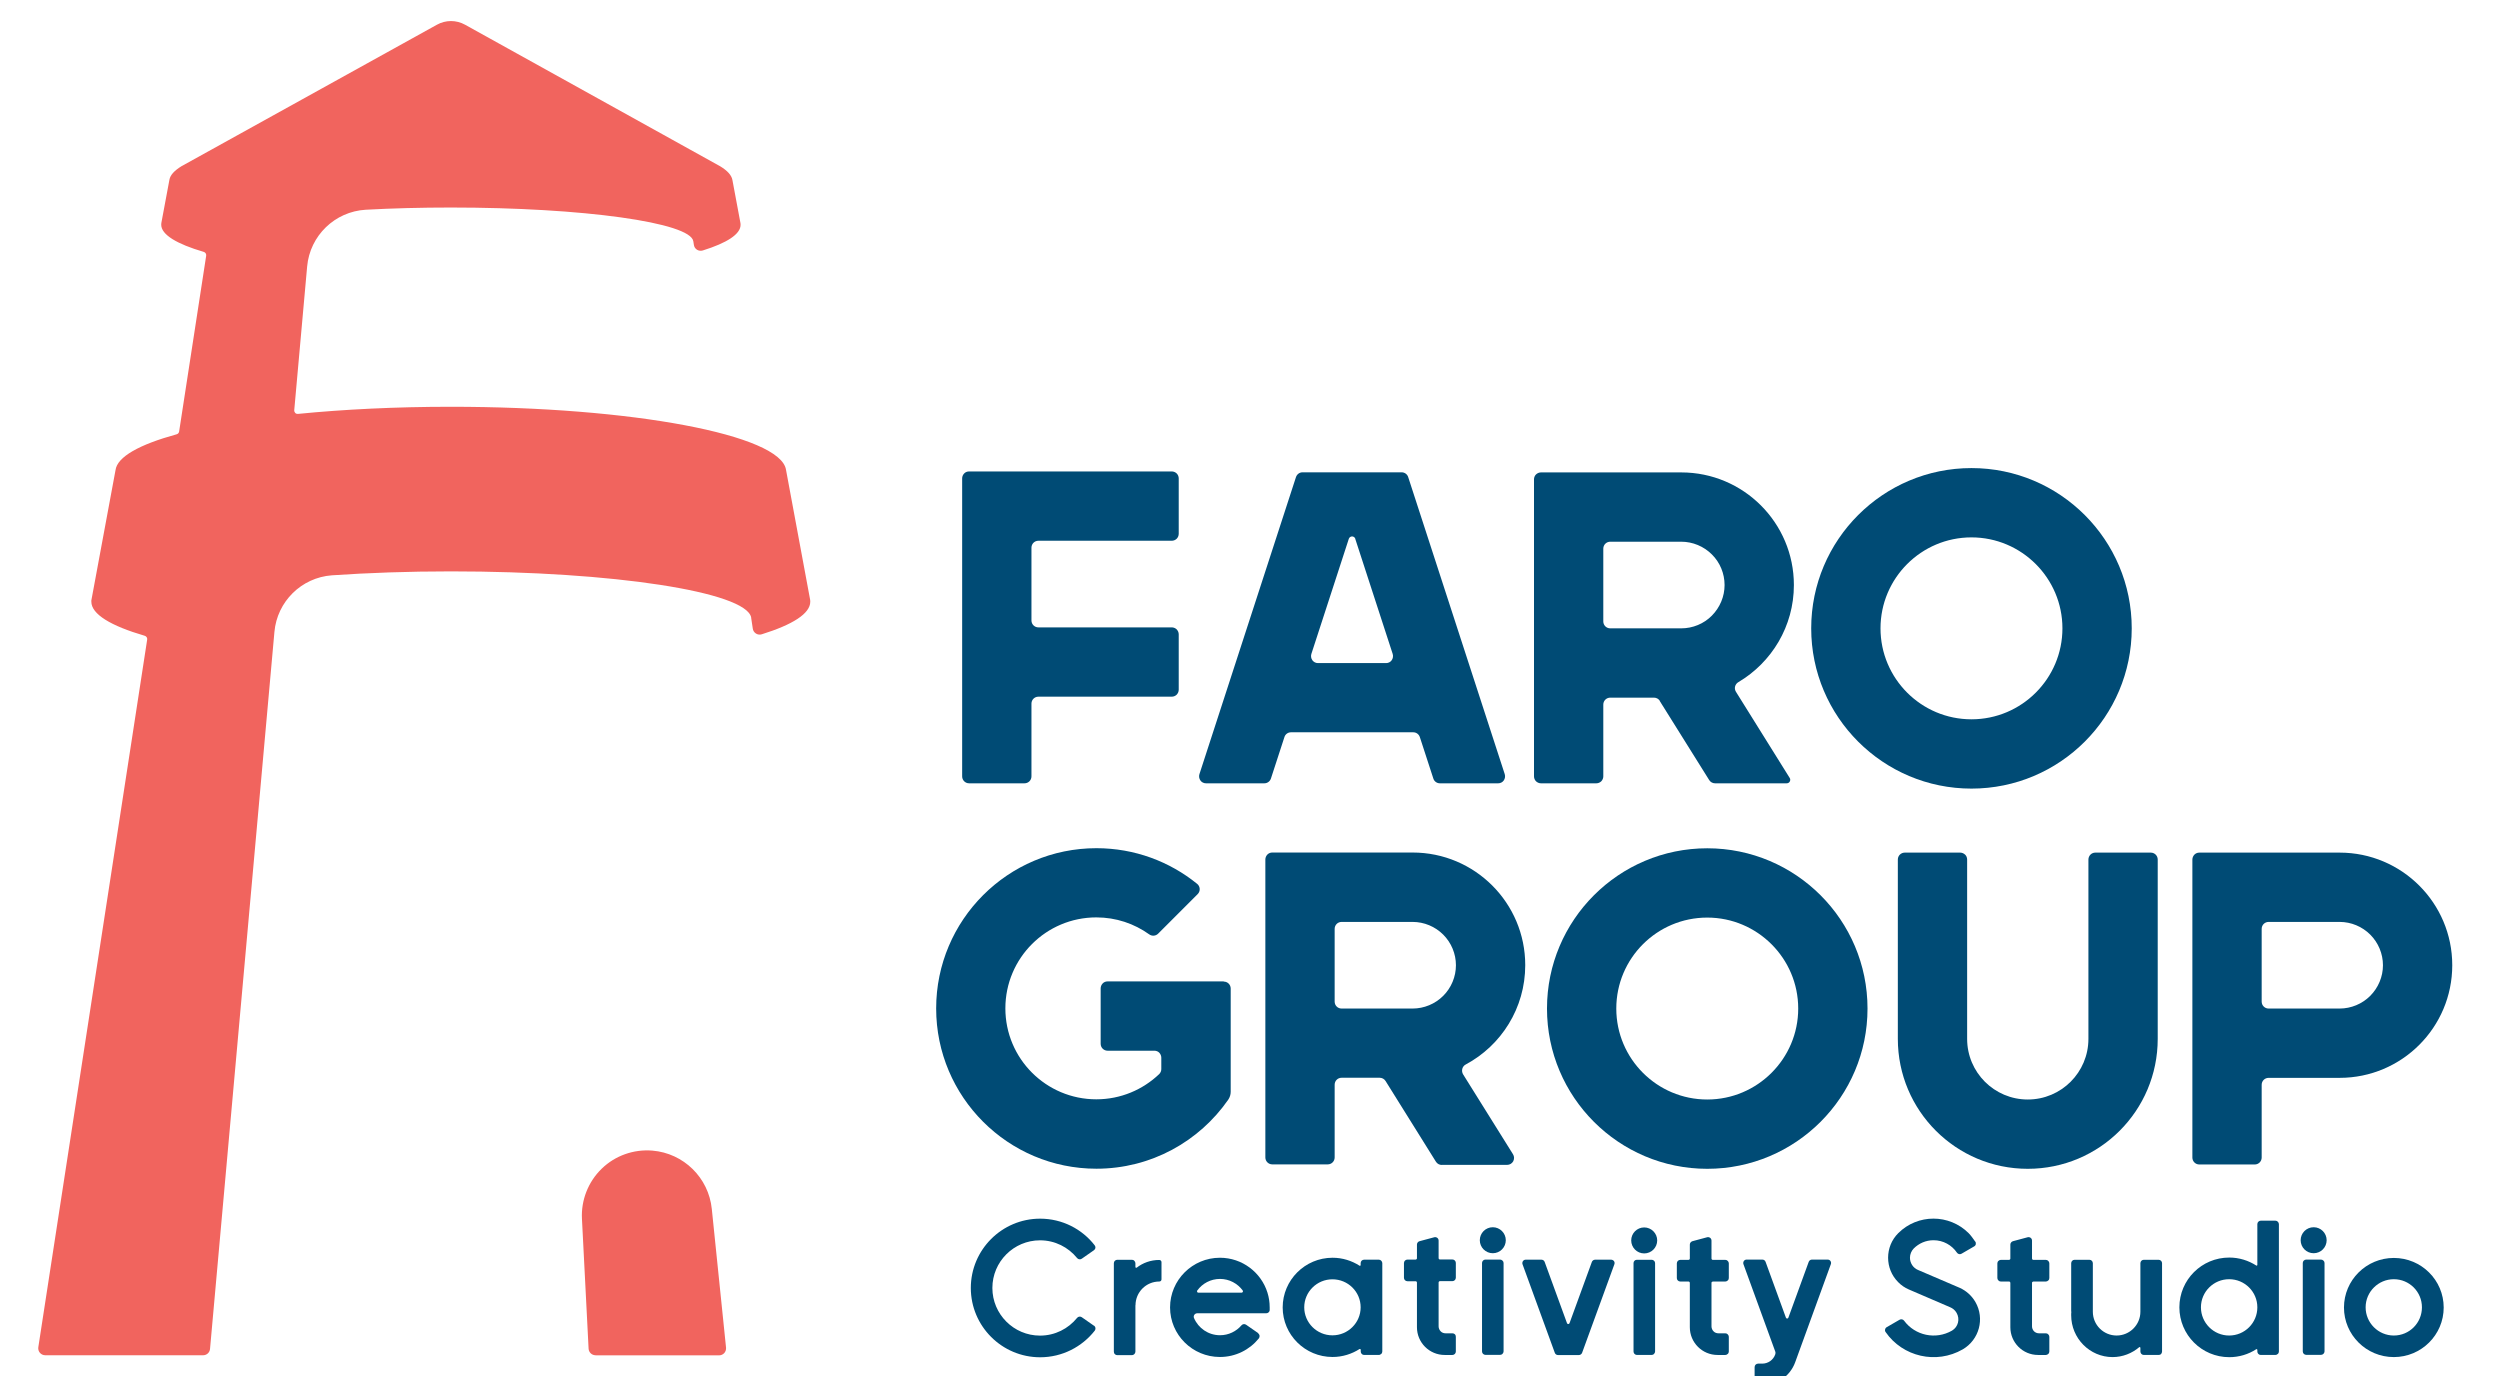 <?xml version="1.0" encoding="UTF-8"?> <svg xmlns="http://www.w3.org/2000/svg" id="Layer_1" data-name="Layer 1" viewBox="0 0 259.73 143"><defs><style> .cls-1 { fill: #f1645e; } .cls-2 { fill: #004b75; } </style></defs><path class="cls-2" d="M121.74,48.98c.19,0,.38.08.51.21.13.13.21.32.21.51v5.76c0,.19-.08.38-.21.51-.13.13-.32.21-.51.21h-13.86c-.4,0-.72.32-.72.72v7.56c0,.4.32.72.72.72h13.86c.19,0,.38.08.51.21.13.14.21.32.21.51v5.76c0,.19-.08.37-.21.51-.13.13-.32.21-.51.21h-13.86c-.4,0-.72.32-.72.72v7.56c0,.4-.32.72-.72.72h-5.76c-.4,0-.72-.32-.72-.72v-30.96c0-.19.08-.38.21-.51.13-.14.32-.21.51-.21h21.06Z"></path><path class="cls-2" d="M179.17,60.78c0-1.19-.47-2.34-1.32-3.18-.84-.84-1.99-1.32-3.18-1.32h-7.38c-.4,0-.72.32-.72.72v7.56c0,.4.32.72.72.72h7.38c1.19,0,2.34-.47,3.18-1.32s1.32-1.99,1.32-3.18M172.45,72.82c-.13-.21-.36-.34-.61-.34h-4.55c-.4,0-.72.32-.72.72v7.46c0,.19-.08.37-.21.51-.14.13-.32.21-.51.21h-5.76c-.19,0-.37-.08-.51-.21-.13-.13-.21-.32-.21-.51v-30.86c0-.19.07-.37.21-.51.14-.13.32-.21.51-.21h14.58c6.46,0,11.7,5.24,11.7,11.7,0,4.3-2.32,8.05-5.77,10.09-.17.1-.29.26-.34.45-.05.19-.01.39.09.55,1.16,1.86,4.51,7.22,5.59,8.96.07.11.07.25,0,.37-.06.11-.18.18-.32.18h-7.44c-.25,0-.48-.13-.61-.34-.88-1.41-4.26-6.81-5.14-8.22"></path><path class="cls-2" d="M140.81,55.98c-.05-.15-.19-.25-.34-.25s-.29.1-.34.25c-.86,2.63-3.07,9.46-3.89,11.96-.07.22-.03.46.1.65.14.19.35.3.58.3h7.09c.23,0,.45-.11.58-.3.13-.19.17-.43.1-.65-.82-2.51-3.03-9.33-3.89-11.96M125.29,81.38c-.23,0-.45-.11-.58-.3-.13-.19-.17-.43-.1-.65,1.59-4.88,8.85-27.23,10.03-30.86.1-.3.37-.5.68-.5h10.3c.31,0,.59.2.68.5,1.18,3.62,8.44,25.97,10.03,30.86.07.22.03.46-.1.65-.13.19-.35.3-.58.3h-6.06c-.31,0-.59-.2-.68-.5-.33-1.01-1.07-3.29-1.4-4.3-.1-.3-.37-.5-.68-.5h-12.71c-.31,0-.59.2-.68.5-.33,1.01-1.07,3.29-1.4,4.3-.1.3-.37.5-.69.5h-6.06Z"></path><path class="cls-2" d="M204.82,55.83c-5.22,0-9.45,4.24-9.45,9.45s4.23,9.45,9.45,9.45,9.45-4.24,9.45-9.45-4.24-9.45-9.45-9.45M204.82,48.63c9.19,0,16.65,7.46,16.65,16.65s-7.46,16.65-16.65,16.65-16.65-7.46-16.65-16.65,7.46-16.65,16.65-16.65"></path><path class="cls-2" d="M177.37,95.33c-5.22,0-9.45,4.23-9.45,9.45s4.24,9.45,9.45,9.45,9.45-4.24,9.45-9.45-4.24-9.45-9.45-9.45M177.37,88.13c9.19,0,16.65,7.46,16.65,16.65s-7.46,16.65-16.65,16.65-16.65-7.46-16.65-16.65,7.46-16.65,16.65-16.65"></path><path class="cls-2" d="M127.14,101.98c.4,0,.72.32.72.72v10.73c0,.29-.09.57-.25.81-3.01,4.34-8.03,7.18-13.7,7.18-9.19,0-16.65-7.46-16.65-16.65s7.46-16.65,16.65-16.65c3.97,0,7.61,1.39,10.47,3.71.16.13.25.32.26.52.01.2-.07.4-.21.54-1.02,1.02-3.18,3.18-4.11,4.11-.25.25-.64.28-.93.07-1.55-1.11-3.44-1.76-5.49-1.76-5.22,0-9.45,4.23-9.45,9.45s4.23,9.45,9.45,9.45c2.53,0,4.83-1,6.53-2.62.14-.14.22-.32.22-.52,0-.31,0-.79,0-1.19,0-.19-.08-.37-.21-.51-.13-.14-.32-.21-.51-.21h-4.86c-.4,0-.72-.32-.72-.72v-5.76c0-.19.08-.37.21-.51.13-.14.32-.21.51-.21h12.06Z"></path><path class="cls-2" d="M247.57,100.28c0-1.19-.48-2.34-1.32-3.18-.84-.84-1.99-1.32-3.18-1.32h-7.38c-.4,0-.72.32-.72.72v7.56c0,.4.32.72.72.72h7.38c1.19,0,2.34-.48,3.18-1.32.84-.85,1.32-1.99,1.32-3.18h0ZM243.07,88.58c6.46,0,11.7,5.24,11.7,11.7s-5.24,11.7-11.7,11.7h-7.38c-.4,0-.72.32-.72.72v7.56c0,.4-.32.72-.72.72h-5.76c-.4,0-.72-.32-.72-.72v-30.96c0-.19.08-.37.21-.51.14-.14.32-.21.51-.21h14.58Z"></path><path class="cls-2" d="M151.26,100.28c0-1.19-.48-2.34-1.32-3.18-.84-.84-1.99-1.32-3.18-1.32h-7.38c-.4,0-.72.32-.72.72v7.56c0,.4.32.72.72.72h7.38c1.19,0,2.34-.48,3.18-1.32.84-.84,1.32-1.99,1.32-3.18ZM149.79,121.03c-.25,0-.48-.13-.61-.34-.89-1.43-4.34-6.95-5.23-8.38-.13-.21-.36-.34-.61-.34h-3.96c-.4,0-.72.32-.72.72v7.56c0,.4-.32.72-.72.72h-5.76c-.4,0-.72-.32-.72-.72v-30.96c0-.19.08-.37.21-.51.14-.14.32-.21.51-.21h14.58c6.46,0,11.7,5.24,11.7,11.7,0,4.47-2.5,8.35-6.18,10.32-.18.09-.31.26-.36.45-.05.19-.02.4.08.57,1.06,1.71,3.88,6.22,5.19,8.31.14.22.14.5.02.73-.13.23-.37.37-.63.37h-6.79Z"></path><path class="cls-2" d="M203.65,88.58c.19,0,.37.08.51.21.14.13.21.32.21.51v18.63c0,3.48,2.82,6.3,6.3,6.3s6.3-2.82,6.3-6.3v-18.63c0-.19.08-.38.21-.51.14-.14.32-.21.51-.21h5.76c.4,0,.72.32.72.72v18.63c0,7.46-6.04,13.5-13.5,13.5s-13.5-6.04-13.5-13.5v-18.63c0-.4.32-.72.72-.72h5.76Z"></path><path class="cls-2" d="M215.19,136.27h0s-.01,0-.01-.01v-5.02c0-.2.16-.36.36-.36h1.53c.2,0,.36.16.36.36v5.04c0,1.37,1.11,2.47,2.47,2.47s2.47-1.11,2.47-2.47v-5.04c0-.2.16-.36.36-.36h1.53c.1,0,.19.04.26.11.07.07.1.16.1.25v9.17c0,.1-.04.19-.1.26-.07.07-.16.1-.26.1h-1.53c-.2,0-.36-.16-.36-.36v-.39s-.02-.05-.04-.07c-.02-.01-.06,0-.08.01-.75.64-1.72,1.03-2.77,1.03-2.37,0-4.3-1.95-4.3-4.35,0-.12,0-.25.02-.37"></path><path class="cls-2" d="M113.66,137.72c.08.06.13.14.15.24.01.1-.01.2-.07.28-1.32,1.68-3.37,2.77-5.68,2.77-3.97,0-7.2-3.23-7.2-7.2s3.23-7.2,7.2-7.2c2.3,0,4.36,1.08,5.67,2.77.06.08.09.18.07.27-.01.1-.07.18-.15.24-.35.24-.92.64-1.26.88-.16.11-.37.08-.49-.07-.91-1.12-2.29-1.84-3.85-1.84-2.73,0-4.95,2.22-4.95,4.95s2.22,4.95,4.95,4.95c1.56,0,2.94-.72,3.85-1.84.12-.15.33-.18.49-.07.34.24.91.64,1.26.88"></path><path class="cls-2" d="M156.21,131.22c0-.1-.04-.19-.11-.25-.07-.07-.16-.11-.25-.11h-1.53c-.1,0-.19.04-.25.11-.07.07-.1.16-.1.25v9.18c0,.1.04.19.1.25.07.07.16.11.25.11h1.53c.09,0,.19-.04.25-.11.07-.07.11-.16.11-.25v-9.18Z"></path><path class="cls-2" d="M171.95,131.23c0-.1-.04-.19-.11-.25-.07-.07-.16-.1-.25-.1h-1.53c-.1,0-.19.04-.25.1-.07.07-.1.16-.1.25v9.18c0,.1.04.19.1.25.07.07.16.11.25.11h1.53c.09,0,.19-.04.25-.11.07-.07.11-.16.11-.25v-9.18Z"></path><path class="cls-2" d="M241.5,131.22c0-.1-.04-.19-.11-.25-.07-.07-.16-.11-.26-.11h-1.53c-.1,0-.19.04-.26.11-.07.07-.1.16-.1.25v9.18c0,.1.04.19.1.25.07.07.16.11.26.11h1.53c.1,0,.19-.04.26-.11.07-.07.11-.16.11-.25v-9.18Z"></path><path class="cls-2" d="M147.07,130.86s.07-.01.1-.04c.03-.03.04-.06.04-.1v-1.42c0-.16.11-.31.27-.35.38-.1,1.07-.29,1.53-.41.11-.03.22,0,.31.06.09.07.14.17.14.29v1.82c0,.08.07.14.14.14h1.3c.1,0,.19.04.25.11.07.07.1.16.1.25v1.53c0,.1-.04.19-.1.25-.07.07-.16.11-.25.11h-1.3c-.08,0-.14.07-.14.14v4.56c0,.19.08.37.21.51.13.14.32.21.51.21h.72c.1,0,.19.04.25.1.07.07.1.16.1.26v1.53c0,.1-.04.19-.1.25-.07.07-.16.11-.25.11h-.81c-1.59,0-2.88-1.29-2.88-2.88v-4.64s-.01-.08-.04-.1c-.03-.03-.06-.04-.1-.04h-.85c-.1,0-.19-.04-.26-.11-.07-.07-.1-.16-.1-.25v-1.53c0-.09.04-.19.1-.25.07-.07.16-.11.26-.11h.85Z"></path><path class="cls-2" d="M175.42,130.89s.07-.01.1-.04c.03-.03.04-.06.04-.1v-1.45c0-.16.11-.3.27-.35.38-.1,1.07-.29,1.53-.41.11-.03.22,0,.31.06.09.07.14.17.14.29v1.86s.01.08.04.1c.03.03.06.04.1.04h1.3c.1,0,.19.04.25.11.07.07.11.16.11.25v1.53c0,.1-.04.19-.11.25-.07.07-.16.11-.25.11h-1.3s-.07.02-.1.04c-.03.03-.04.06-.04.1v4.52c0,.19.08.38.21.51.13.14.32.21.51.21h.72c.1,0,.19.04.25.11.07.07.11.16.11.25v1.53c0,.1-.04.19-.11.25-.07.07-.16.11-.25.11h-.81c-1.59,0-2.88-1.29-2.88-2.88v-4.61s-.01-.08-.04-.1c-.03-.03-.06-.04-.1-.04h-.85c-.1,0-.19-.04-.26-.11-.07-.07-.1-.16-.1-.25v-1.53c0-.09.04-.19.1-.25.07-.07.16-.11.26-.11h.85Z"></path><path class="cls-2" d="M208.72,130.89s.07-.01.1-.04c.03-.03.04-.06.04-.1v-1.45c0-.16.11-.3.27-.35.38-.1,1.07-.29,1.53-.41.11-.03.22,0,.31.06.09.07.14.17.14.29v1.86s.02.08.04.1c.03.03.06.04.1.04h1.3c.1,0,.19.04.25.11.07.07.11.16.11.25v1.53c0,.1-.04.19-.11.25-.07.07-.16.11-.25.11h-1.3s-.07.02-.1.04c-.03.03-.04.06-.04.1v4.52c0,.19.08.38.21.51s.32.21.51.21h.72c.1,0,.19.04.25.11.07.07.11.16.11.25v1.53c0,.1-.04.19-.11.25-.07.07-.16.11-.25.11h-.81c-1.59,0-2.88-1.29-2.88-2.88v-4.61s-.01-.08-.04-.1c-.03-.03-.06-.04-.1-.04h-.85c-.1,0-.19-.04-.25-.11-.07-.07-.11-.16-.11-.25v-1.53c0-.09.04-.19.11-.25.07-.07.16-.11.25-.11h.85Z"></path><path class="cls-2" d="M124.38,134.07s-.03.1-.01.15c.03.05.07.08.13.08.87,0,3.62,0,4.49,0,.05,0,.1-.03.13-.08.02-.05.02-.1-.01-.15-.53-.72-1.39-1.2-2.36-1.2s-1.83.47-2.36,1.2M130.71,138.52c.08.06.13.14.15.24.01.1-.01.2-.07.28-.95,1.18-2.41,1.94-4.05,1.94-2.86,0-5.18-2.31-5.18-5.15s2.32-5.16,5.18-5.16c2.32,0,4.29,1.53,4.94,3.63.15.48.23.99.23,1.52,0,.09,0,.19,0,.28,0,.19-.17.34-.36.34h-7.17c-.12,0-.23.06-.3.16-.07.1-.08.23-.03.34.45,1.05,1.49,1.78,2.7,1.78.89,0,1.69-.4,2.23-1.03.12-.14.33-.17.48-.06.34.24.91.64,1.27.88"></path><path class="cls-2" d="M248.7,132.9c-1.61,0-2.93,1.31-2.93,2.92s1.31,2.93,2.93,2.93,2.92-1.31,2.92-2.93-1.31-2.92-2.92-2.92M248.7,130.69c2.86,0,5.18,2.31,5.18,5.15s-2.32,5.15-5.18,5.15-5.18-2.31-5.18-5.15,2.32-5.15,5.18-5.15"></path><path class="cls-2" d="M141.36,135.82c0-1.61-1.31-2.91-2.93-2.91s-2.93,1.31-2.93,2.91,1.31,2.91,2.93,2.91,2.93-1.31,2.93-2.91M141.36,140.21s-.01-.05-.04-.06c-.02-.01-.05-.01-.07,0-.81.52-1.78.83-2.81.83-2.86,0-5.18-2.31-5.18-5.15s2.32-5.16,5.18-5.16c1.04,0,2,.31,2.81.83.02.01.05.02.07,0s.04-.04.04-.06c0-.06,0-.13,0-.21,0-.2.16-.36.36-.36h1.53c.1,0,.19.04.25.11.07.07.11.16.11.25v9.18c0,.1-.04.19-.11.25s-.16.11-.25.11h-1.53c-.1,0-.19-.04-.25-.11-.07-.07-.1-.16-.1-.25v-.2Z"></path><path class="cls-2" d="M234.52,135.82c0-1.61-1.31-2.92-2.93-2.92s-2.93,1.31-2.93,2.92,1.31,2.93,2.93,2.93,2.93-1.31,2.93-2.93M234.52,140.23s-.02-.05-.04-.06c-.02-.01-.05-.01-.07,0-.81.53-1.78.83-2.81.83-2.86,0-5.18-2.32-5.18-5.18s2.32-5.17,5.18-5.17c1.04,0,2,.31,2.81.83.02.02.05.02.07,0,.02-.01.04-.04.04-.06v-4.24c0-.1.04-.19.1-.25.07-.07.16-.11.25-.11h1.53c.1,0,.19.04.25.11.07.07.11.16.11.25v13.23c0,.1-.04.19-.11.25-.07.07-.16.11-.25.11h-1.53c-.1,0-.19-.04-.25-.11-.07-.07-.1-.16-.1-.25v-.19Z"></path><path class="cls-2" d="M155.09,127.5c.74,0,1.35.61,1.35,1.35s-.6,1.35-1.35,1.35-1.35-.61-1.35-1.35.6-1.35,1.35-1.35"></path><path class="cls-2" d="M170.82,127.52c.74,0,1.35.61,1.35,1.35s-.6,1.35-1.35,1.35-1.35-.61-1.35-1.35.6-1.35,1.35-1.35"></path><path class="cls-2" d="M240.37,127.5c.75,0,1.35.61,1.35,1.35s-.6,1.35-1.35,1.35-1.35-.61-1.35-1.35.6-1.35,1.35-1.35"></path><path class="cls-2" d="M161.87,140.78c-.15,0-.29-.09-.34-.24-.47-1.28-2.7-7.42-3.35-9.19-.04-.11-.02-.23.04-.33.07-.1.18-.15.29-.15h1.63c.15,0,.29.09.34.24.37,1.03,1.86,5.11,2.32,6.36.02.06.07.09.13.09s.11-.04.13-.09c.46-1.26,1.94-5.34,2.32-6.36.05-.14.19-.24.34-.24h1.66c.12,0,.23.06.3.15.07.1.08.22.04.33-.65,1.78-2.88,7.91-3.35,9.19-.05.14-.19.24-.34.24h-2.18Z"></path><path class="cls-2" d="M205.21,128.98c.06.08.08.19.06.28-.02.1-.08.18-.17.23-.37.21-.96.55-1.31.76-.16.1-.37.05-.48-.11-.53-.78-1.42-1.29-2.43-1.29-.81,0-1.53.33-2.06.86-.24.25-.39.59-.39.96,0,.57.35,1.07.84,1.27l4.34,1.86c.66.3,1.23.8,1.62,1.47.99,1.72.4,3.92-1.32,4.92-1.72.99,0,0,0,0-2.75,1.58-6.23.77-8.01-1.8-.06-.08-.08-.18-.05-.28.02-.1.08-.18.17-.23.37-.22.98-.57,1.33-.77.16-.09.36-.05.47.1,1.14,1.54,3.28,2.01,4.98,1.03.72-.42,0,0,0,0,.64-.38.85-1.2.47-1.85-.16-.28-.4-.47-.67-.58l-4.3-1.85c-.39-.17-.77-.42-1.09-.75-1.4-1.4-1.4-3.69,0-5.09,2.02-2.02,5.3-2.02,7.32,0,.21.21.49.59.67.86"></path><path class="cls-2" d="M117.96,135.6v4.82c0,.1-.04.19-.11.26-.07.07-.16.11-.25.11h-1.53c-.1,0-.19-.04-.25-.11-.07-.07-.1-.16-.1-.26v-9.18c0-.1.04-.19.1-.25.07-.07.16-.11.25-.11h1.53c.09,0,.19.04.25.11.07.07.11.16.11.25v.4s.02.05.04.07c.03.01.05,0,.08,0,.65-.51,1.47-.81,2.36-.81.12,0,.23.1.23.22v1.8c0,.12-.1.22-.23.22-1.37,0-2.47,1.11-2.47,2.47"></path><path class="cls-2" d="M183.08,141.67c.61,0,1.15-.38,1.35-.95,0-.01,0-.02.01-.04.03-.08.03-.17,0-.25-.35-.96-2.65-7.28-3.31-9.09-.04-.11-.02-.23.04-.33.07-.1.18-.15.29-.15h1.63c.15,0,.29.09.34.24.35.97,1.68,4.61,2.11,5.79.02.06.07.1.13.1s.11-.04.13-.1c.43-1.18,1.76-4.83,2.11-5.79.05-.14.19-.24.34-.24h1.63c.12,0,.23.06.29.15.07.1.08.22.04.33-.6,1.64-2.56,7.03-3.71,10.2-.52,1.42-1.87,2.37-3.38,2.37h-.47c-.1,0-.19-.04-.26-.1-.07-.07-.1-.16-.1-.25v-1.53c0-.09.04-.19.1-.25.07-.07.16-.11.26-.11h.41Z"></path><path class="cls-1" d="M4.7,140.8c-.21,0-.41-.09-.55-.25-.14-.16-.2-.37-.17-.58,1.21-7.83,10.56-68.62,11.31-73.52.03-.18-.08-.35-.26-.4-3.52-1.03-5.54-2.24-5.54-3.54,0-.04,0-.09,0-.13l2.51-13.53c.17-1.39,2.49-2.67,6.35-3.73.14-.04.24-.15.26-.29.3-1.97,2.46-15.98,2.81-18.26.03-.18-.08-.35-.25-.4-2.8-.82-4.42-1.79-4.42-2.82,0-.06,0-.11.01-.17,0,0,.51-2.9,0,0l.84-4.5c.08-.49.52-.96,1.25-1.41L45.39,2.57c.91-.51,2.02-.51,2.93,0l26.51,14.71c.74.45,1.17.92,1.26,1.41l.84,4.5c.01.06.01.11.01.17,0,.97-1.42,1.88-3.92,2.66-.2.06-.42.04-.6-.07-.18-.11-.3-.29-.33-.5-.03-.21-.06-.38-.06-.38-.27-1.95-11.45-3.51-25.19-3.51-3.11,0-6.09.08-8.85.23-3.2.19-5.79,2.69-6.08,5.89-.48,5.38-1.17,13.04-1.34,14.93-.01.11.03.21.1.29.08.08.18.11.29.1,4.76-.47,10.15-.74,15.87-.74,18.89,0,34.29,2.92,34.83,6.55l2.51,13.52c.01.06.01.12.01.18,0,1.24-1.84,2.39-5.05,3.39-.2.06-.42.03-.59-.08-.18-.11-.3-.3-.33-.5-.08-.53-.17-1.13-.17-1.13,0-.02,0-.03,0-.05-.56-2.65-14.32-4.78-31.2-4.78-4.39,0-8.57.15-12.37.41-3.16.24-5.68,2.73-5.96,5.88-1.46,16.21-5.75,64.06-6.69,74.49-.03.37-.34.66-.72.66H4.7ZM61.87,140.8c-.38,0-.7-.3-.72-.68-.15-3-.45-8.75-.69-13.49-.1-1.95.65-3.85,2.05-5.21,1.4-1.36,3.32-2.04,5.27-1.88,0,0,0,0,0,0,3.24.27,5.84,2.81,6.17,6.06,0,0,1.16,11.29,1.48,14.41.02.2-.05.41-.18.56-.14.15-.33.24-.53.24h-12.85Z"></path></svg> 